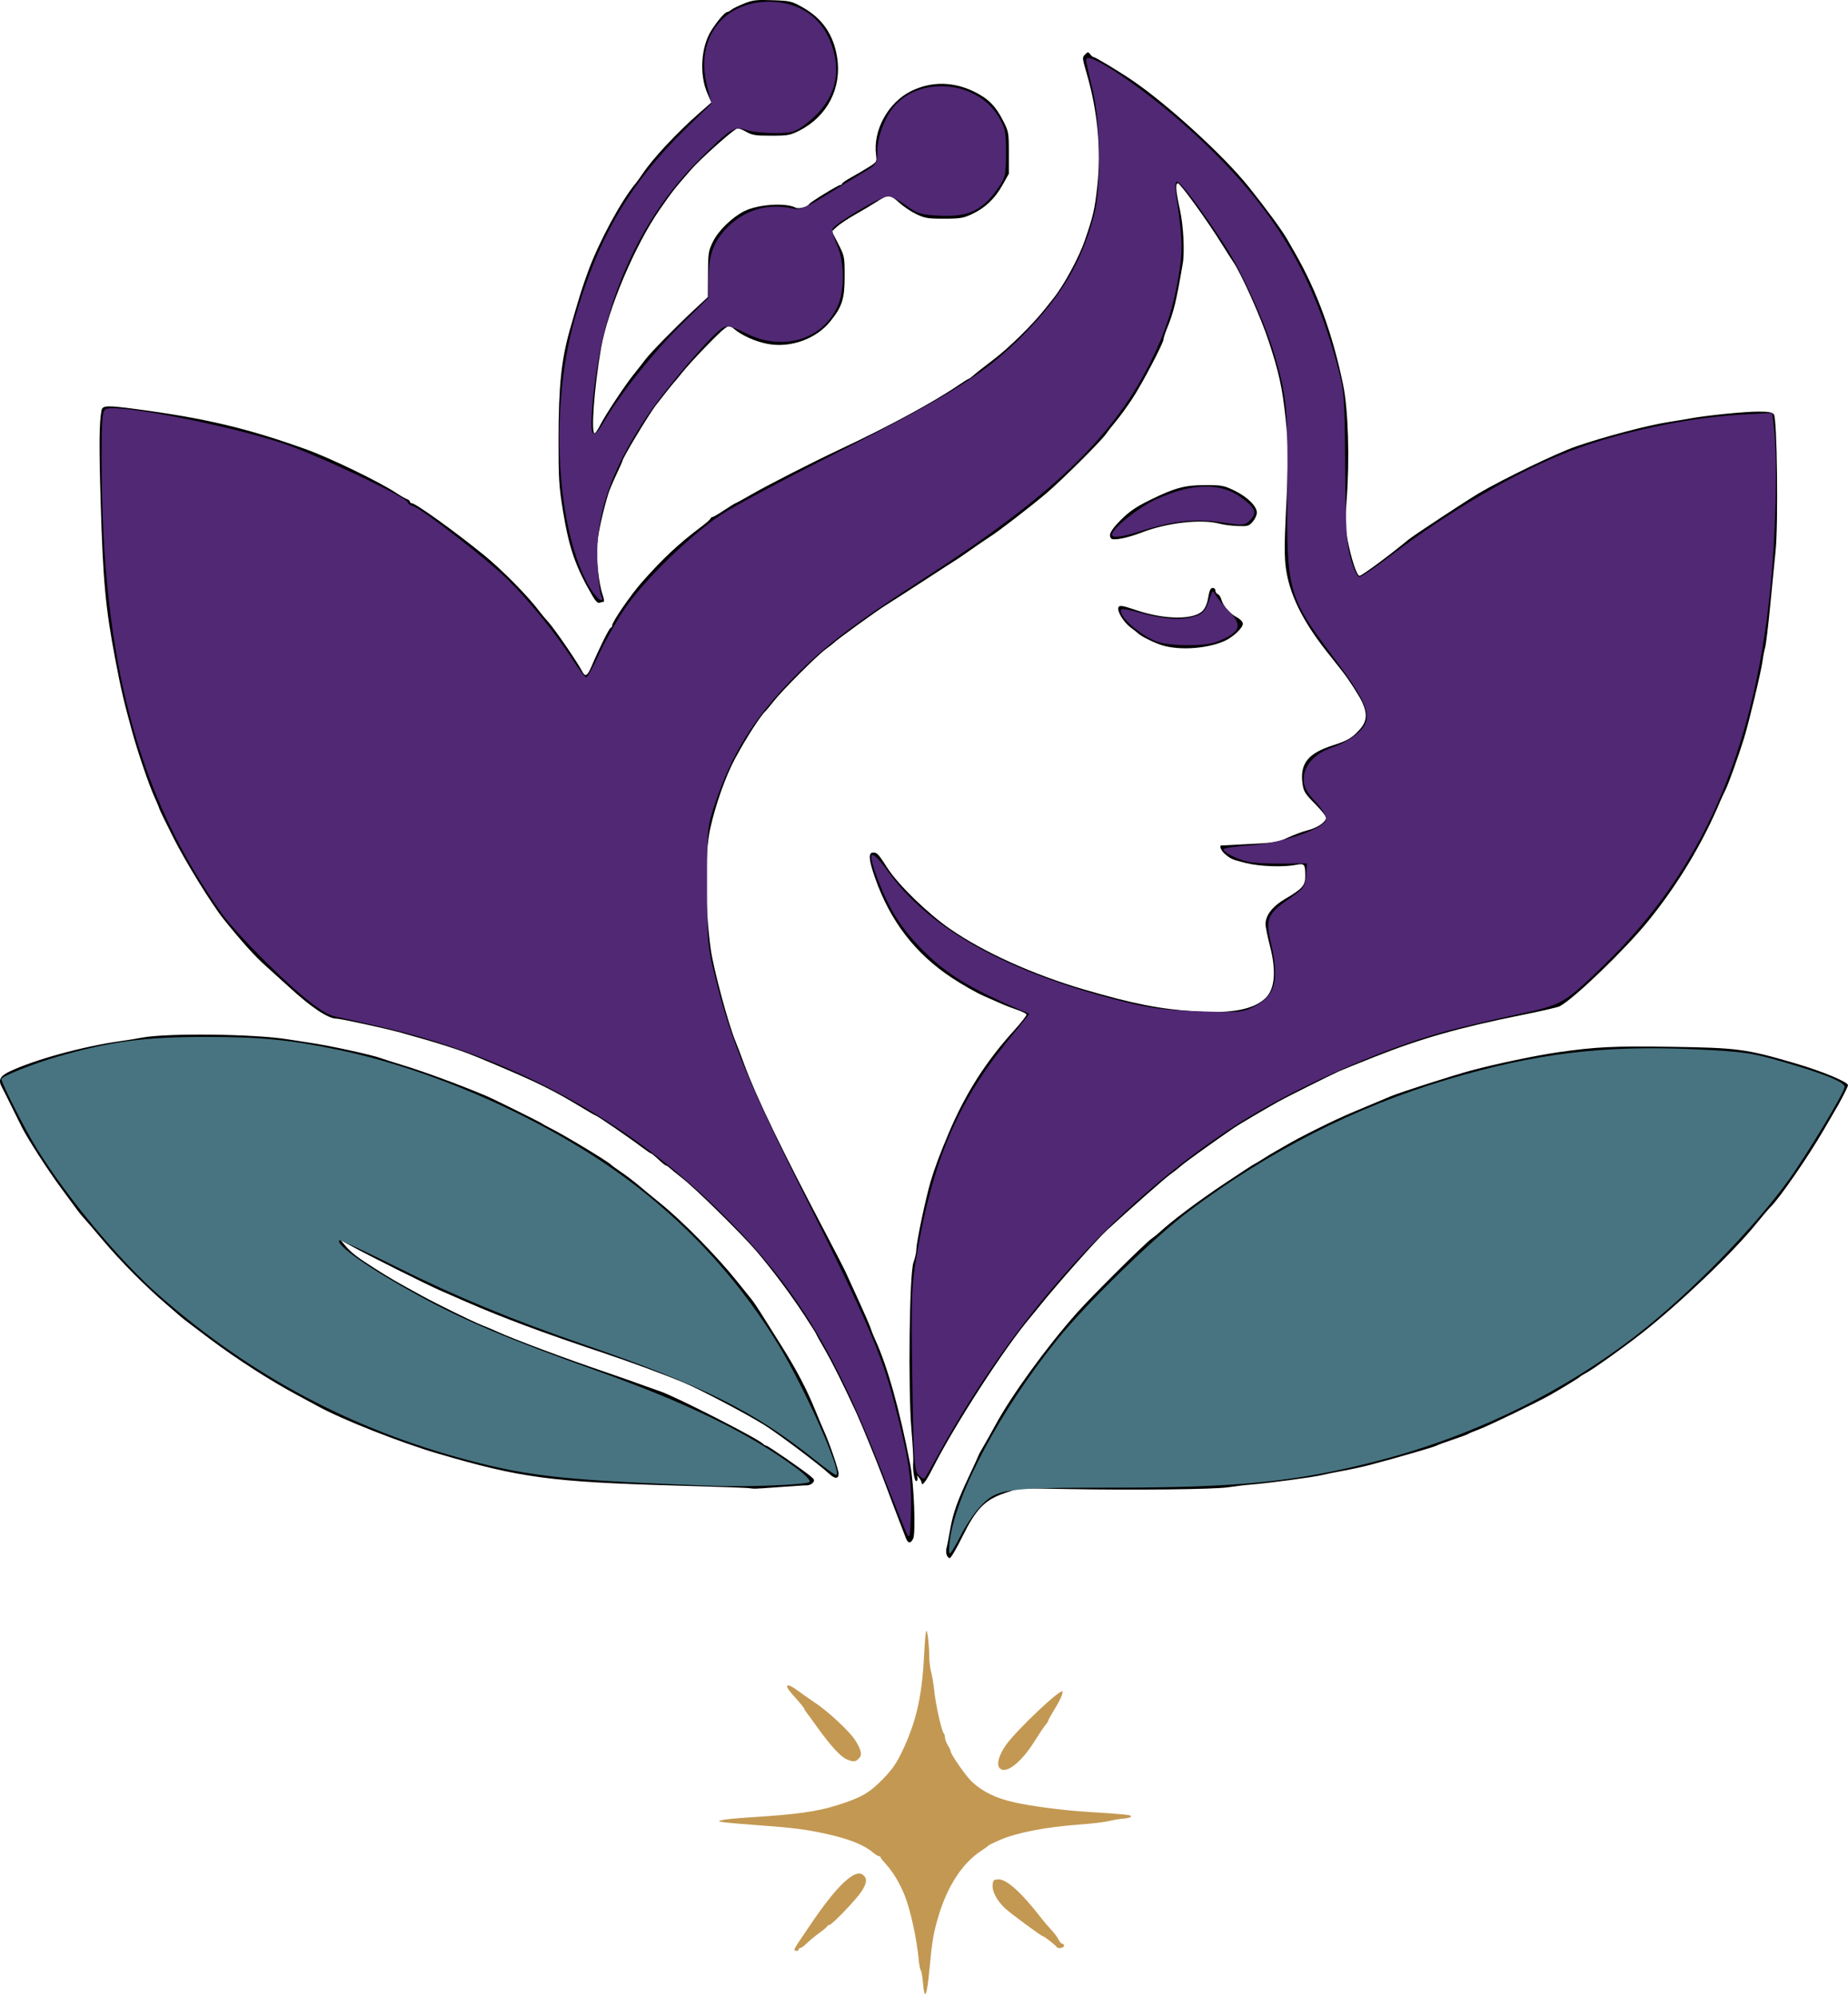 <svg width="500" height="540" viewBox="0 0 500 540" fill="none" xmlns="http://www.w3.org/2000/svg">
<path d="M249.132 532.803C249.32 533.039 249.587 534.566 249.725 536.198C250.155 541.287 250.794 539.876 251.5 532.278C252.208 524.659 252.557 522.65 254.001 517.871C256.412 509.891 260.489 503.706 265.463 500.481C266.379 499.887 267.225 499.27 267.343 499.11C267.461 498.95 268.945 498.225 270.641 497.499C275.287 495.51 283.109 494.006 292.155 493.361C295.249 493.141 298.829 492.71 300.109 492.404C301.39 492.098 303.209 491.8 304.153 491.741C305.097 491.682 305.934 491.437 306.013 491.196C306.16 490.748 304.992 490.626 293.319 489.876C287.523 489.503 279.129 488.398 274.694 487.424C269.525 486.289 265.97 484.583 262.946 481.788C261.435 480.391 257.234 474.384 257.234 473.621C257.234 473.402 256.885 472.65 256.459 471.952C256.033 471.253 255.683 470.323 255.683 469.886C255.682 469.448 255.533 468.924 255.351 468.722C254.738 468.039 253.119 460.756 252.767 457.101C252.623 455.607 252.26 453.431 251.96 452.266C251.659 451.101 251.413 449.162 251.413 447.958C251.413 444.941 250.973 440.998 250.637 440.998C250.484 440.998 250.238 443.486 250.09 446.527C249.533 458.005 248.176 464.516 244.745 472.17C242.844 476.411 241.665 478.203 238.921 481.025C235.193 484.858 233.013 486.103 226.387 488.181C220.929 489.893 215.425 490.651 202.718 491.439C199.303 491.651 195.986 491.976 195.346 492.161C194.193 492.494 194.198 492.5 195.928 492.755C196.888 492.897 201.253 493.273 205.628 493.592C214.593 494.244 217.789 494.646 223.089 495.787C229.564 497.182 233.635 498.78 236.185 500.925C236.833 501.47 237.556 501.916 237.792 501.916C238.028 501.916 238.226 502.047 238.231 502.207C238.237 502.367 238.954 503.276 239.825 504.226C241.59 506.153 243.406 509.184 244.711 512.384C246.311 516.304 248.073 524.347 248.582 530.047C248.696 531.328 248.943 532.568 249.132 532.803Z" fill="#C39852"/>
<path d="M216.226 524.945C215.519 525.98 214.94 526.984 214.94 527.176C214.94 527.368 215.202 527.525 215.522 527.525C215.842 527.525 216.104 527.35 216.104 527.137C216.104 526.924 216.305 526.749 216.55 526.749C216.795 526.749 217.568 526.182 218.268 525.488C218.967 524.794 220.505 523.529 221.686 522.675C222.866 521.821 223.839 520.992 223.848 520.832C223.857 520.672 224.085 520.541 224.353 520.541C225.052 520.541 231.607 513.724 233.092 511.453C234.47 509.346 234.656 508.106 233.731 507.182C232.75 506.201 231.437 506.469 229.429 508.061C226.773 510.165 223.275 514.47 218.813 521.123C218.098 522.19 216.934 523.91 216.226 524.945Z" fill="#C39852"/>
<path d="M282.313 523.645C282.618 523.645 285.72 526.088 285.882 526.455C286.129 527.017 287.887 526.765 287.887 526.167C287.887 525.847 287.667 525.585 287.399 525.585C287.131 525.585 286.696 525.105 286.431 524.518C286.167 523.931 285.291 522.753 284.484 521.899C283.678 521.045 282.412 519.562 281.67 518.602C276.205 511.535 272.201 507.98 269.952 508.196C268.79 508.308 268.67 508.444 268.56 509.763C268.417 511.49 269.666 513.831 271.862 515.95C273.298 517.336 281.867 523.645 282.313 523.645Z" fill="#C39852"/>
<path d="M272.171 471.867C270.303 474.486 269.582 477.036 270.424 478.051C272.016 479.969 276.27 476.702 280.021 470.681C281.218 468.76 282.517 466.829 282.908 466.388C283.299 465.947 283.619 465.442 283.619 465.266C283.619 465.089 284.28 463.878 285.088 462.575C286.759 459.88 287.499 458.303 287.499 457.437C287.499 456.048 275.19 467.637 272.171 471.867Z" fill="#C39852"/>
<path d="M221.368 467.383C224.795 472.149 227.431 474.998 229.085 475.725C231.002 476.567 231.636 476.458 232.692 475.104C233.296 474.329 232.764 472.616 231.197 470.295C229.634 467.978 224.093 462.835 220.746 460.593C219.153 459.527 216.977 458 215.91 457.2C212.773 454.849 211.94 455.447 214.455 458.245C216.566 460.592 217.656 461.928 217.656 462.164C217.656 462.278 217.832 462.583 218.048 462.84C218.263 463.098 219.757 465.142 221.368 467.383Z" fill="#C39852"/>
<path d="M256.122 420.406C255.959 419.891 255.941 419.102 256.083 418.652C256.224 418.202 256.66 415.996 257.05 413.75C257.858 409.105 258.977 405.957 262.383 398.741C263.698 395.956 264.773 393.597 264.773 393.5C264.773 393.403 265.406 392.249 266.18 390.937C266.954 389.625 268.336 387.163 269.252 385.466C273.633 377.353 283.234 364.134 291.429 354.934C295.435 350.436 309.817 336.161 311.562 334.951C312.192 334.514 313.129 333.766 313.643 333.289C316.973 330.202 324.134 324.821 331.133 320.148C335.608 317.16 339.348 314.716 339.443 314.716C339.539 314.716 340.507 314.144 341.595 313.445C342.683 312.746 344.205 311.826 344.976 311.399C345.748 310.973 347.116 310.188 348.016 309.654C351.774 307.426 360.876 302.909 365.614 300.921C371.85 298.304 375.081 296.946 376.309 296.427C378.769 295.387 393.275 290.743 398.055 289.465C404.9 287.635 415.65 285.385 421.672 284.522C431.822 283.067 436.752 282.83 452.069 283.061C470.188 283.335 472.344 283.621 485.74 287.535C492.998 289.655 499.993 292.558 500 293.453C500.005 293.874 497.503 298.708 496.258 300.686C496.015 301.072 494.724 303.282 493.389 305.596C489.293 312.701 481.333 324.215 479.003 326.407C478.593 326.793 476.804 328.897 475.027 331.084C468.697 338.871 454.353 352.562 444.119 360.584C439.466 364.232 431.317 370.054 429.388 371.108C428.488 371.601 427.646 372.121 427.517 372.266C427.258 372.556 422.25 375.614 419.333 377.262C415.894 379.205 402.527 385.656 400.159 386.515C398.873 386.981 397.611 387.512 397.354 387.693C397.096 387.875 395.202 388.581 393.145 389.262C391.087 389.943 389.069 390.685 388.661 390.912C387.964 391.299 378.018 394.177 370.681 396.114C368.872 396.592 365.61 397.306 363.433 397.7C361.255 398.094 358.632 398.626 357.603 398.881C355.417 399.424 343.072 401.076 338.663 401.416C336.991 401.544 334.146 401.88 332.34 402.162C328.613 402.743 307.161 402.978 288.39 402.644L275.763 402.419L271.89 403.721C266.454 405.549 264.088 407.981 260.331 415.61C258.788 418.743 257.276 421.314 256.972 421.323C256.668 421.333 256.285 420.92 256.122 420.406ZM245.068 415.846C244.094 413.383 239.906 402.383 238.97 399.829C237.661 396.257 233.114 385.118 231.812 382.292C228.328 374.728 225.321 368.695 223.212 365.038C221.893 362.751 220.814 360.8 220.814 360.704C220.814 360.608 219.406 358.376 217.685 355.744C213.897 349.951 208.848 343.203 204.601 338.258C200.528 333.516 188.184 321.38 184.571 318.567C183.027 317.365 181.487 316.112 181.147 315.783C180.807 315.453 180.386 315.182 180.212 315.179C180.037 315.179 179.119 314.441 178.172 313.543C177.224 312.645 176.332 311.91 176.188 311.91C176.045 311.91 175.02 311.226 173.912 310.39C170.252 307.63 161.494 301.621 161.131 301.621C161.025 301.621 159.416 300.699 157.556 299.571C149.792 294.866 145.602 292.79 133.83 287.813C127.079 284.958 125.504 284.358 120.97 282.908C117.318 281.74 114.124 280.804 108.343 279.206C104.35 278.102 92.061 275.433 90.973 275.433C88.772 275.433 84.231 272.409 78.378 267.046C76.816 265.614 73.925 263.006 71.955 261.25C68.9 258.527 65.397 254.637 60.481 248.507C57.261 244.492 50.206 233.054 46.889 226.47C44.808 222.34 43.105 218.836 43.105 218.682C43.105 218.528 42.504 217.082 41.77 215.468C40.304 212.249 37.253 203.308 35.74 197.802C33.44 189.429 32.718 186.325 31.168 178.161C28.525 164.243 27.866 157.096 27.223 135.37C26.774 120.218 26.838 114.097 27.478 110.935C27.744 109.621 28.97 109.579 36.792 110.615C55.503 113.093 66.99 115.811 82.856 121.516C89.36 123.854 102.637 130.278 107.174 133.282C108.331 134.048 109.647 134.804 110.097 134.96C110.547 135.117 110.915 135.431 110.915 135.659C110.915 135.886 111.137 136.072 111.409 136.072C112.446 136.072 123.114 143.736 131.024 150.164C135.761 154.014 142.976 161.33 145.837 165.185C146.397 165.939 147.554 167.325 148.409 168.266C150.082 170.107 156.181 178.987 157.428 181.398C158.352 183.184 158.88 182.925 160.085 180.097C162.188 175.16 164.889 169.743 165.247 169.743C165.458 169.743 165.631 169.469 165.631 169.135C165.631 168.141 170.637 160.87 173.738 157.361C179.305 151.061 183.746 146.915 189.679 142.481C190.985 141.505 192.123 140.505 192.209 140.26C192.295 140.014 192.543 139.813 192.761 139.813C192.978 139.813 194.424 138.971 195.972 137.942C197.521 136.914 198.888 136.072 199.008 136.072C199.129 136.072 201.086 134.998 203.357 133.687C207.712 131.171 220.041 124.886 227.127 121.569C240.099 115.498 252.479 108.809 259.237 104.22C260.711 103.219 262.026 102.401 262.159 102.401C262.293 102.401 262.883 101.964 263.471 101.431C264.059 100.898 266.434 99.029 268.749 97.279C272.981 94.079 279.368 87.8 282.801 83.466C283.817 82.182 284.819 80.919 285.027 80.66C287.846 77.135 291.893 69.685 293.487 65.082C295.77 58.493 296.204 56.611 296.901 50.257C297.971 40.511 296.977 30.049 294.014 19.86C292.779 15.614 292.773 15.543 293.604 14.713C294.338 13.978 294.453 13.974 294.957 14.664C295.26 15.078 295.651 15.417 295.827 15.417C296.319 15.417 302.5 19.128 306.342 21.73C315.858 28.175 331.122 42.12 337.824 50.491C342.65 56.519 346.959 62.389 348.294 64.754C348.584 65.269 349.585 67.021 350.518 68.648C356.365 78.844 360.598 90.475 363.399 104.037C364.79 110.778 365.196 124.207 364.343 135.302C363.911 140.922 363.947 142.516 364.583 145.893C365.544 150.989 367.107 155.713 367.831 155.713C368.442 155.713 376.206 149.973 380.986 145.987C382.328 144.868 397.014 135.2 400.243 133.309C406.912 129.404 421.223 122.515 426.348 120.743C434.011 118.092 445.934 114.957 451.651 114.089C453.167 113.859 455.67 113.442 457.213 113.161C461.826 112.322 471.929 111.305 475.745 111.295C478.499 111.288 479.459 111.462 479.954 112.059C480.817 113.098 481.167 141.478 480.409 148.932C480.121 151.762 479.458 158.496 478.936 163.897C478.414 169.299 477.801 174.349 477.575 175.121C477.349 175.893 477.025 177.576 476.856 178.862C476.49 181.631 473.196 195.336 471.854 199.673C470.328 204.602 467.688 211.94 466.806 213.702C466.356 214.603 465.767 215.865 465.497 216.508C460.664 228.03 454.029 239.076 445.977 249.01C439.748 256.695 425.937 270.001 422.008 272.104C421.507 272.373 416.806 273.454 411.563 274.507C394.839 277.868 384.35 280.853 371.866 285.804C367.365 287.59 363.051 289.337 362.279 289.687C359.736 290.841 347.819 296.799 345.912 297.871C341.831 300.163 335.086 304.141 333.882 304.967C328.36 308.752 320.745 314.223 319.65 315.192C318.919 315.84 317.583 316.889 316.683 317.524C315.263 318.525 305.659 326.979 299.436 332.706C296.736 335.191 285.656 347.677 281.229 353.226C280.376 354.294 279.32 355.589 278.881 356.103C271.891 364.296 258.277 385.311 252.298 397.14C250.505 400.687 249.341 402.149 249.341 400.854C249.341 400.645 249.025 400.067 248.638 399.567C248.12 398.898 248.006 398.862 248.202 399.431C248.349 399.855 248.258 400.332 248 400.492C247.462 400.825 246.875 397.52 247.093 395.386C247.172 394.615 246.95 390.616 246.6 386.501C245.671 375.583 246.051 344.347 247.148 341.372C247.575 340.215 247.928 338.636 247.933 337.865C247.945 335.884 250.42 324.132 251.823 319.392C252.857 315.897 254.406 311.763 256.728 306.298C261.243 295.672 266.72 287.079 274.297 278.73C276.27 276.557 277.815 274.573 277.732 274.323C277.648 274.072 276.509 273.503 275.2 273.058C273.892 272.613 272.115 271.934 271.252 271.549C270.39 271.164 268.106 270.162 266.176 269.321C264.247 268.481 260.354 266.267 257.525 264.402C247.629 257.878 240.858 249.073 236.761 237.399C235.037 232.488 234.886 230.538 236.228 230.538C237.329 230.538 237.608 230.839 240.122 234.747C243.009 239.233 251.058 247.051 257.057 251.194C266.215 257.519 279.543 263.537 293.3 267.559C306.765 271.496 313.923 272.893 323.779 273.507C333.288 274.1 339.233 272.947 342.406 269.895C344.926 267.471 345.354 262.598 343.632 255.931C342.957 253.316 342.404 250.612 342.404 249.923C342.404 247.489 344.288 245.069 347.76 243.041C352.363 240.353 353.16 239.448 353.16 236.911C353.16 233.669 352.956 233.418 350.681 233.858C347.207 234.531 340.946 234.312 337.176 233.386C333.356 232.448 332.991 232.289 331.317 230.833C330.435 230.067 329.881 228.787 330.362 228.629C330.426 228.608 333.846 228.428 337.961 228.231C344.871 227.899 345.677 227.764 348.484 226.478C350.155 225.711 352.542 224.83 353.787 224.52C356.443 223.858 358.772 222.279 358.772 221.14C358.772 220.698 357.423 218.987 355.774 217.338C353.204 214.768 352.728 214.027 352.447 212.153C351.607 206.552 353.784 203.734 360.643 201.543C364.52 200.305 365.856 199.525 367.809 197.363C369.833 195.123 370.043 193.136 368.593 189.941C367.805 188.206 364.928 183.74 363.119 181.447C362.81 181.054 360.895 178.628 358.865 176.056C352.354 167.807 348.846 160.606 347.902 153.551C347.497 150.526 347.505 146.822 347.936 138.256C348.647 124.107 348.629 120.516 347.809 112.923C346.925 104.74 346.028 100.66 343.264 92.265C341.13 85.783 335.838 73.972 333.624 70.749C333.126 70.024 331.806 67.958 330.69 66.157C326.745 59.792 319.348 49.556 318.693 49.556C317.955 49.556 318.119 51.638 319.264 56.804C320.193 60.992 320.556 68.109 320.006 71.302C318.188 81.838 317.589 84.291 315.704 88.925C315.214 90.13 314.812 91.393 314.811 91.731C314.806 92.75 309.021 103.773 306.386 107.779C305.033 109.836 303.047 112.572 301.974 113.858C300.901 115.144 299.667 116.718 299.232 117.356C297.915 119.285 287.25 129.879 283.044 133.438C278.662 137.144 270.02 143.794 267.745 145.21C266.936 145.714 264.937 147.073 263.303 148.23C261.668 149.387 260.004 150.544 259.604 150.802C259.204 151.06 257.565 152.112 255.961 153.141C254.357 154.17 250.789 156.485 248.031 158.285C245.273 160.086 241.546 162.477 239.749 163.6C236.976 165.332 226.21 173.133 225.491 173.931C225.362 174.074 224.415 174.809 223.386 175.565C220.994 177.322 211.757 186.562 209.337 189.618C208.319 190.904 207.367 192.062 207.221 192.19C205.828 193.418 201.881 199.55 198.834 205.218C196.299 209.935 193.524 217.794 192.125 224.225C190.647 231.018 190.727 245.435 192.307 256.724C193.06 262.1 197.148 277.248 199.061 281.746C199.389 282.518 200.428 285.253 201.371 287.826C204.556 296.52 211.437 310.779 223.485 333.656C226.059 338.543 228.493 343.278 228.894 344.178C229.296 345.078 230.88 348.551 232.414 351.894C233.949 355.238 235.362 358.5 235.553 359.143C235.744 359.786 236.29 361.154 236.765 362.183C240.098 369.403 243.41 381.188 246.292 396.088C247.3 401.297 247.809 414.691 247.052 416.104C246.315 417.482 245.682 417.399 245.068 415.846ZM202.108 402.364C201.465 402.292 192.626 401.99 182.466 401.693C148.932 400.712 140.84 399.618 118.373 393.023C108.264 390.056 92.399 383.787 85.896 380.19C85.124 379.763 82.599 378.399 80.284 377.159C73.04 373.278 64.185 367.594 56.901 362.149C53.043 359.265 49.443 356.514 48.901 356.037C48.358 355.559 46.57 354.015 44.926 352.605C39.336 347.814 32.721 341.153 27.969 335.529C25.363 332.445 22.914 329.593 22.529 329.192C22.143 328.792 21.372 327.844 20.816 327.085C20.26 326.326 18.253 323.601 16.357 321.029C12.953 316.411 7.578 308.076 5.955 304.895C5.496 303.995 4.191 301.364 3.056 299.049C1.921 296.734 0.788 294.475 0.537 294.028C-0.559 292.076 -0.031 290.986 2.618 289.733C9.412 286.519 22.493 282.938 32.583 281.53C34.383 281.279 37.002 280.854 38.401 280.586C45.15 279.295 69.008 279.576 77.946 281.052C79.489 281.307 82.119 281.713 83.791 281.955C89.179 282.734 100.927 285.294 103.199 286.184C103.713 286.385 106.239 287.19 108.811 287.972C114.756 289.779 124.212 293.256 131.492 296.31C133.566 297.18 146.612 303.647 146.925 303.96C147.053 304.088 147.895 304.554 148.795 304.995C152.216 306.669 164.315 313.944 165.327 314.935C165.623 315.225 166.917 316.17 168.203 317.035C169.489 317.9 171.677 319.573 173.066 320.754C174.454 321.934 176.955 323.997 178.624 325.339C184.621 330.161 193.987 339.687 199.471 346.542C201.208 348.714 202.977 350.912 203.402 351.427C203.827 351.941 204.919 353.547 205.83 354.996C206.741 356.444 209.219 360.388 211.336 363.759C215.562 370.486 218.186 375.475 220.56 381.293C221.414 383.386 222.58 386.15 223.152 387.436C224.575 390.637 226.893 397.484 226.893 398.486C226.893 399.94 225.914 399.968 224.398 398.558C221.68 396.031 210.121 387.352 206.639 385.225C201.316 381.973 189.373 375.699 185.038 373.876C180.25 371.863 170.323 368.199 163.526 365.936C147.074 360.459 136.216 356.418 126.114 352.011C124.056 351.113 120.9 349.736 119.099 348.951C115.528 347.393 99.829 339.543 95.112 336.957L92.168 335.343L93.341 336.737C95.023 338.736 96.545 339.912 101.562 343.092C105.699 345.713 107.251 346.612 114.145 350.372C118.459 352.725 127.798 357.305 130.272 358.28C131.545 358.781 133.456 359.588 134.52 360.073C139.144 362.179 153 367.355 163.76 370.996C166.461 371.91 170.459 373.308 172.646 374.104C174.832 374.9 177.568 375.873 178.725 376.266C182.848 377.666 204.976 388.948 206.408 390.38C206.718 390.69 207.156 390.943 207.382 390.943C207.799 390.943 217.106 397.367 219.331 399.191C220.373 400.044 220.46 400.298 219.931 400.935C219.59 401.345 218.861 401.668 218.309 401.652C217.758 401.636 214.466 401.843 210.993 402.112C207.521 402.382 204.364 402.578 203.978 402.548C203.593 402.519 202.751 402.436 202.108 402.364ZM313.564 174.198C311.015 173.217 308.486 171.882 307.798 171.154C307.669 171.018 306.827 170.357 305.927 169.686C303.927 168.194 302.072 165.072 302.64 164.153C302.969 163.62 303.814 163.768 307.406 164.989C315.255 167.655 323.341 167.655 325.563 164.99C326.063 164.389 326.604 163.161 326.763 162.261C327.251 159.51 327.476 158.987 328.172 158.987C328.541 158.987 328.842 159.309 328.842 159.703C328.842 160.097 329.139 160.533 329.501 160.672C329.864 160.812 330.299 161.475 330.467 162.146C330.881 163.795 332.793 165.99 334.603 166.896C335.42 167.304 336.164 168.047 336.258 168.546C336.46 169.63 333.621 172.337 331.18 173.387C326.056 175.591 318.131 175.956 313.564 174.198ZM160.341 161.199C155.742 153.352 153.98 148.292 152.324 138.175C151.236 131.523 151.11 129.487 151.122 118.793C151.139 104.346 151.876 97.259 154.212 89.073C156.707 80.329 157.514 77.753 159.175 73.231C162.033 65.448 168.037 54.333 171.844 49.776C172.268 49.269 173.201 47.983 173.916 46.918C176.708 42.765 183.182 35.845 189.219 30.562L192.465 27.722L191.373 25.194C189.168 20.086 189.66 12.609 192.493 8.181C194.171 5.557 196.158 3.258 196.747 3.258C196.954 3.258 197.456 2.985 197.862 2.651C198.268 2.318 199.817 1.558 201.305 0.963C203.677 0.015 204.626 -0.097 209.021 0.057C213.782 0.223 214.187 0.318 217.121 1.963C222.516 4.988 225.541 9.381 226.507 15.592C227.784 23.806 223.815 31.485 216.324 35.292C213.779 36.585 213.185 36.694 208.655 36.695C204.346 36.695 203.508 36.56 201.813 35.588C200.53 34.853 199.649 34.618 199.189 34.887C197.339 35.97 189.382 43.122 187.031 45.815C182.412 51.106 182.056 51.558 178.507 56.648C171.812 66.249 164.443 83.673 162.595 94.267C160.735 104.933 159.813 117.837 160.961 117.128C161.222 116.966 161.883 115.954 162.431 114.879C163.836 112.118 169.002 104.301 171.36 101.365C172.453 100.006 173.902 98.156 174.581 97.256C176.059 95.296 182.704 88.526 187.823 83.766L191.518 80.33L191.552 74.179C191.583 68.418 191.669 67.858 192.9 65.351C194.371 62.355 198.078 58.751 201.387 57.098C205.102 55.243 212.553 54.741 215.288 56.162C216.087 56.576 218.464 55.941 218.934 55.187C219.285 54.624 226.786 50.023 227.353 50.023C227.615 50.023 227.829 49.865 227.829 49.673C227.83 49.48 228.934 48.716 230.284 47.975C231.635 47.234 233.762 45.988 235.011 45.205C237.218 43.822 237.276 43.728 237.035 41.929C236.137 35.237 240.32 27.653 246.595 24.595C252.015 21.954 257.969 22.031 263.621 24.813C267.386 26.667 269.385 28.672 271.376 32.595C272.913 35.624 272.957 35.869 272.957 41.347V46.984L271.219 50.072C269.144 53.758 266.53 56.237 262.959 57.906C260.649 58.986 259.737 59.135 255.42 59.139C251.073 59.142 250.213 59.001 247.916 57.906C246.489 57.227 244.385 55.806 243.24 54.749C240.87 52.564 240.238 52.551 237.081 54.62C235.979 55.343 233.462 56.842 231.488 57.953C229.513 59.063 227.26 60.554 226.48 61.266L225.063 62.561L226.797 65.94C228.503 69.266 228.53 69.403 228.529 74.753C228.528 80.83 227.872 82.88 224.64 86.905C220.83 91.651 213.904 94.145 207.729 92.997C204.479 92.393 200.821 90.776 198.677 88.997C197.36 87.903 197.344 87.902 196.105 88.788C194.484 89.948 186.952 97.762 184.562 100.764C183.538 102.05 182.58 103.207 182.432 103.336C182.214 103.527 178.825 107.782 177.405 109.649C175.407 112.276 168.437 123.872 168.437 124.57C168.437 124.677 167.68 126.38 166.756 128.354C165.831 130.329 164.868 132.61 164.616 133.423C163.115 138.261 161.801 144.25 161.57 147.299C161.277 151.162 162.015 157.9 163.053 160.842C163.419 161.879 163.535 162.728 163.31 162.728C163.085 162.728 162.596 162.845 162.222 162.989C161.771 163.162 161.137 162.558 160.341 161.199ZM300.666 145.625C299.797 144.742 300.528 143.324 303.266 140.586C305.54 138.312 307.336 137.084 311.099 135.23C317.867 131.896 320.619 131.159 326.27 131.171C330.577 131.18 331.192 131.3 334.056 132.692C337.497 134.365 340.066 136.905 340.066 138.634C340.066 139.254 339.564 140.344 338.951 141.057C337.925 142.25 337.602 142.343 334.859 142.237C333.222 142.173 331.049 141.897 330.031 141.624C325.015 140.278 315.807 141.322 308.779 144.033C305.002 145.489 301.256 146.225 300.666 145.625Z" fill="black"/>
<path d="M245.316 414.666C244.798 413.601 241.722 405.963 238.481 397.694C225.326 364.131 214.543 346.914 194.263 327.093C169.158 302.558 138.025 285.687 102.998 277.637C97.035 276.267 91.452 275.015 90.592 274.854C87.557 274.288 81.503 269.546 72.461 260.652C67.432 255.705 61.95 249.741 60.277 247.399C37.271 215.178 27.514 178.575 27.499 124.441C27.496 112.882 27.664 110.994 28.735 110.583C32.191 109.257 60.823 114.793 76.117 119.744C85.127 122.66 110.354 134.551 110.354 135.881C110.354 136.211 110.968 136.642 111.718 136.838C114.013 137.438 131.781 151.198 137.327 156.67C143.308 162.571 150.373 171.272 154.881 178.29C156.585 180.942 158.26 183.115 158.604 183.118C158.947 183.122 160.457 180.425 161.958 177.124C163.46 173.823 166.556 168.311 168.839 164.875C173.933 157.207 186.85 144.583 195.232 139.078C198.594 136.87 211.798 129.795 224.576 123.356C259.073 105.971 267.984 100.204 279.403 87.87C288.047 78.533 292.825 70.02 295.975 58.339C298.012 50.783 297.809 33.077 295.583 24.122C294.648 20.362 293.883 16.784 293.883 16.172C293.883 13.286 309.994 24.186 322.289 35.39C343.615 54.824 354.704 72.577 361.8 98.646C363.715 105.68 363.829 107.143 363.957 126.208C364.07 143 364.324 147.145 365.486 151.182C366.252 153.844 367.281 156.022 367.772 156.022C368.263 156.022 371.963 153.516 375.994 150.453C392.186 138.151 410.344 127.552 424.735 122.003C438.003 116.886 456.525 112.926 470.902 112.132L479.493 111.658L479.994 115.836C480.981 124.056 480.486 144.664 478.941 159.695C474.422 203.65 460.424 235.319 434.332 260.616C423.001 271.601 422.92 271.647 410.04 274.416C403.865 275.743 395.555 277.702 391.575 278.768C373.196 283.692 348.131 295.045 332.186 305.668C301.182 326.324 274.308 356.356 254.042 392.995C252.056 396.585 250.293 399.66 250.124 399.829C249.955 399.998 249.231 399.551 248.515 398.835C247.367 397.687 247.169 394.63 246.836 372.994C246.489 350.356 246.589 347.706 248.13 338.776C252.427 313.874 259 298.395 272.292 281.878L278.509 274.152L275.935 273.052C263.751 267.841 257.189 264.01 251.76 258.94C244.974 252.603 241.32 247.365 238.131 239.401C234.293 229.814 235.131 228.561 240.469 235.906C251.707 251.367 272.857 263.042 303.563 270.734C311.098 272.622 315.053 273.138 324.471 273.46C335.534 273.838 336.253 273.771 339.569 272.05C345.152 269.153 346.176 264.988 343.811 254.793C342.343 248.462 342.921 247.11 348.864 242.966C352.753 240.254 353.144 239.713 353.361 236.737L353.599 233.477L346.773 233.531C343.019 233.56 338.904 233.333 337.63 233.026C334.606 232.298 331.053 230.493 331.053 229.685C331.053 229.334 334.331 228.832 338.338 228.569C346.821 228.012 358.318 224.102 358.793 221.613C358.948 220.8 357.743 218.793 355.898 216.791C353.474 214.161 352.736 212.738 352.736 210.692C352.736 206.969 355.728 203.676 360.573 202.067C362.729 201.35 365.681 199.722 367.133 198.447C371.812 194.339 370.768 191.025 360.473 177.308C348.476 161.322 348.051 159.756 348.292 132.403C348.485 110.642 348.169 107.296 344.858 96.02C342.284 87.252 336.079 73.597 331.378 66.355C325.238 56.896 319.436 49.157 318.485 49.157C317.961 49.157 317.873 50.448 318.232 52.835C319.915 64.01 320.044 67.543 319.003 73.98C317.49 83.335 315.223 90.208 310.805 98.839C300.662 118.657 284.145 134.333 250.518 156.06C231.046 168.64 223.241 174.565 214.786 183.185C203.994 194.187 198.057 203.674 193.501 217.198C191.344 223.601 191.285 224.212 191.301 239.655C191.318 254.889 191.418 255.925 193.776 265.305C197.907 281.734 202.766 293.481 218.082 324.063C234.372 356.591 238.505 366.137 241.888 379.044C245.81 394.006 246.72 399.856 246.48 408.553C246.289 415.511 246.131 416.339 245.316 414.666Z" fill="#512874"/>
<path d="M159.477 158.715C150.565 143.508 148.679 110.434 155.373 86.715C161.61 64.612 170.218 49.778 185.44 34.895L192.503 27.99L191.258 23.026C187.982 9.96 196.215 -0.253 209.417 0.503C218.044 0.996 224.05 6.371 225.868 15.223C227.306 22.23 224.659 28.454 218.118 33.443C215.099 35.746 214.269 35.992 209.531 35.992C206.646 35.992 203.182 35.608 201.834 35.138C198.713 34.05 197.708 34.687 189.215 43.14C172.359 59.918 162.317 83.258 160.222 110.527C159.612 118.471 160.391 119.2 163.612 113.697C167.856 106.447 176.954 95.053 184.218 87.891L191.665 80.55L191.669 75.888C191.675 69.432 192.846 65.83 196.116 62.211C200.93 56.882 207.482 54.806 214.509 56.382C216.438 56.815 217.882 56.252 223.027 53.061C226.434 50.947 231.051 48.133 233.287 46.807C237.262 44.451 237.353 44.316 237.37 40.776C237.389 36.812 239.585 31.216 242.241 28.367C249.52 20.558 264.131 22.023 269.914 31.143C271.993 34.42 272.198 35.348 272.181 41.371C272.163 47.696 272.041 48.161 269.477 51.655C265.56 56.993 261.788 58.669 254.442 58.333C249.22 58.094 248.143 57.772 245.116 55.546C243.234 54.161 241.027 53.029 240.212 53.029C238.456 53.029 225.781 60.531 225.265 61.876C225.069 62.387 225.61 64.352 226.467 66.242C228.507 70.738 228.572 78.545 226.605 82.875C222.504 91.901 211.732 95.074 201.887 90.155C198.049 88.237 196.85 87.948 195.572 88.631C192.861 90.082 180.141 104.953 174.898 112.802C165.156 127.385 161.002 139.8 161.649 152.398C161.849 156.308 162.276 160.116 162.596 160.862C163.821 163.714 161.45 162.083 159.477 158.715Z" fill="#512874"/>
<path d="M193.213 401.791C153.362 400.321 143.398 399.281 126.638 394.839C95.144 386.492 68.011 372.059 43.335 350.528C32.438 341.02 18.063 323.78 9.754 310.254C6.63 305.169 0.392 292.874 0.392 291.803C0.392 291.055 8.856 287.656 15.467 285.75C29.716 281.641 39.023 280.391 55.373 280.389C70.651 280.387 78.421 281.143 91.769 283.929C119.091 289.631 150.834 304.184 172.305 320.852C187.868 332.934 200.779 347.391 210.789 363.943C217.772 375.491 227.607 397.567 226.335 398.839C226.153 399.021 223.592 397.233 220.643 394.865C204.236 381.687 190.098 374.626 157.979 363.567C138.612 356.898 123.258 350.548 107.323 342.614C98.981 338.461 92.013 335.2 91.838 335.366C90.61 336.536 100.117 343.173 113.329 350.369C125.728 357.122 137.903 362.259 161.076 370.516C186.035 379.409 202.554 387.451 215.485 397.004C217.799 398.713 219.397 400.39 219.037 400.729C218.245 401.474 202.346 402.127 193.213 401.791Z" fill="#487481"/>
<path d="M257.001 416.408C258.734 403.637 270.776 381.18 286.065 362.208C293.999 352.361 312.425 334.419 321.843 327.368C343.547 311.119 366.682 299.36 391.593 291.915C415.282 284.837 433.912 282.575 458.826 283.753C471.887 284.37 474.001 284.677 482.758 287.227C493.795 290.44 499.094 292.608 499.094 293.911C499.094 295.277 489.051 311.963 483.983 319.019C474.675 331.975 457.136 349.874 442.952 360.893C422.599 376.703 398.158 388.536 372.096 395.2C350.718 400.666 334.813 402.26 301.571 402.268C271.169 402.276 269.624 402.507 264.902 407.734C263.404 409.392 261.118 412.849 259.822 415.417C258.525 417.985 257.248 420.086 256.983 420.086C256.719 420.086 256.727 418.431 257.001 416.408Z" fill="#487481"/>
<path d="M300.853 144.567C300.853 143.013 307.932 137.288 312.472 135.171C322.237 130.617 330.107 130.377 335.743 134.459C339.648 137.288 340.213 138.688 338.245 140.656C336.79 142.112 336.354 142.145 330.458 141.242C323.473 140.173 317.335 140.84 308.657 143.612C303.484 145.265 300.853 145.587 300.853 144.567Z" fill="#512874"/>
<path d="M312.544 173.332C307.595 171.174 302.16 166.072 303.443 164.789C303.659 164.573 305.691 164.917 307.958 165.553C314.446 167.372 319.091 167.791 322.528 166.865C325.597 166.039 326.073 165.491 327.582 161.055C328.108 159.511 328.112 159.511 329.001 161.045C329.491 161.892 331.196 163.934 332.789 165.583C336.316 169.233 335.445 171.144 329.145 173.58C325.809 174.87 315.726 174.72 312.544 173.332Z" fill="#512874"/>
</svg>
